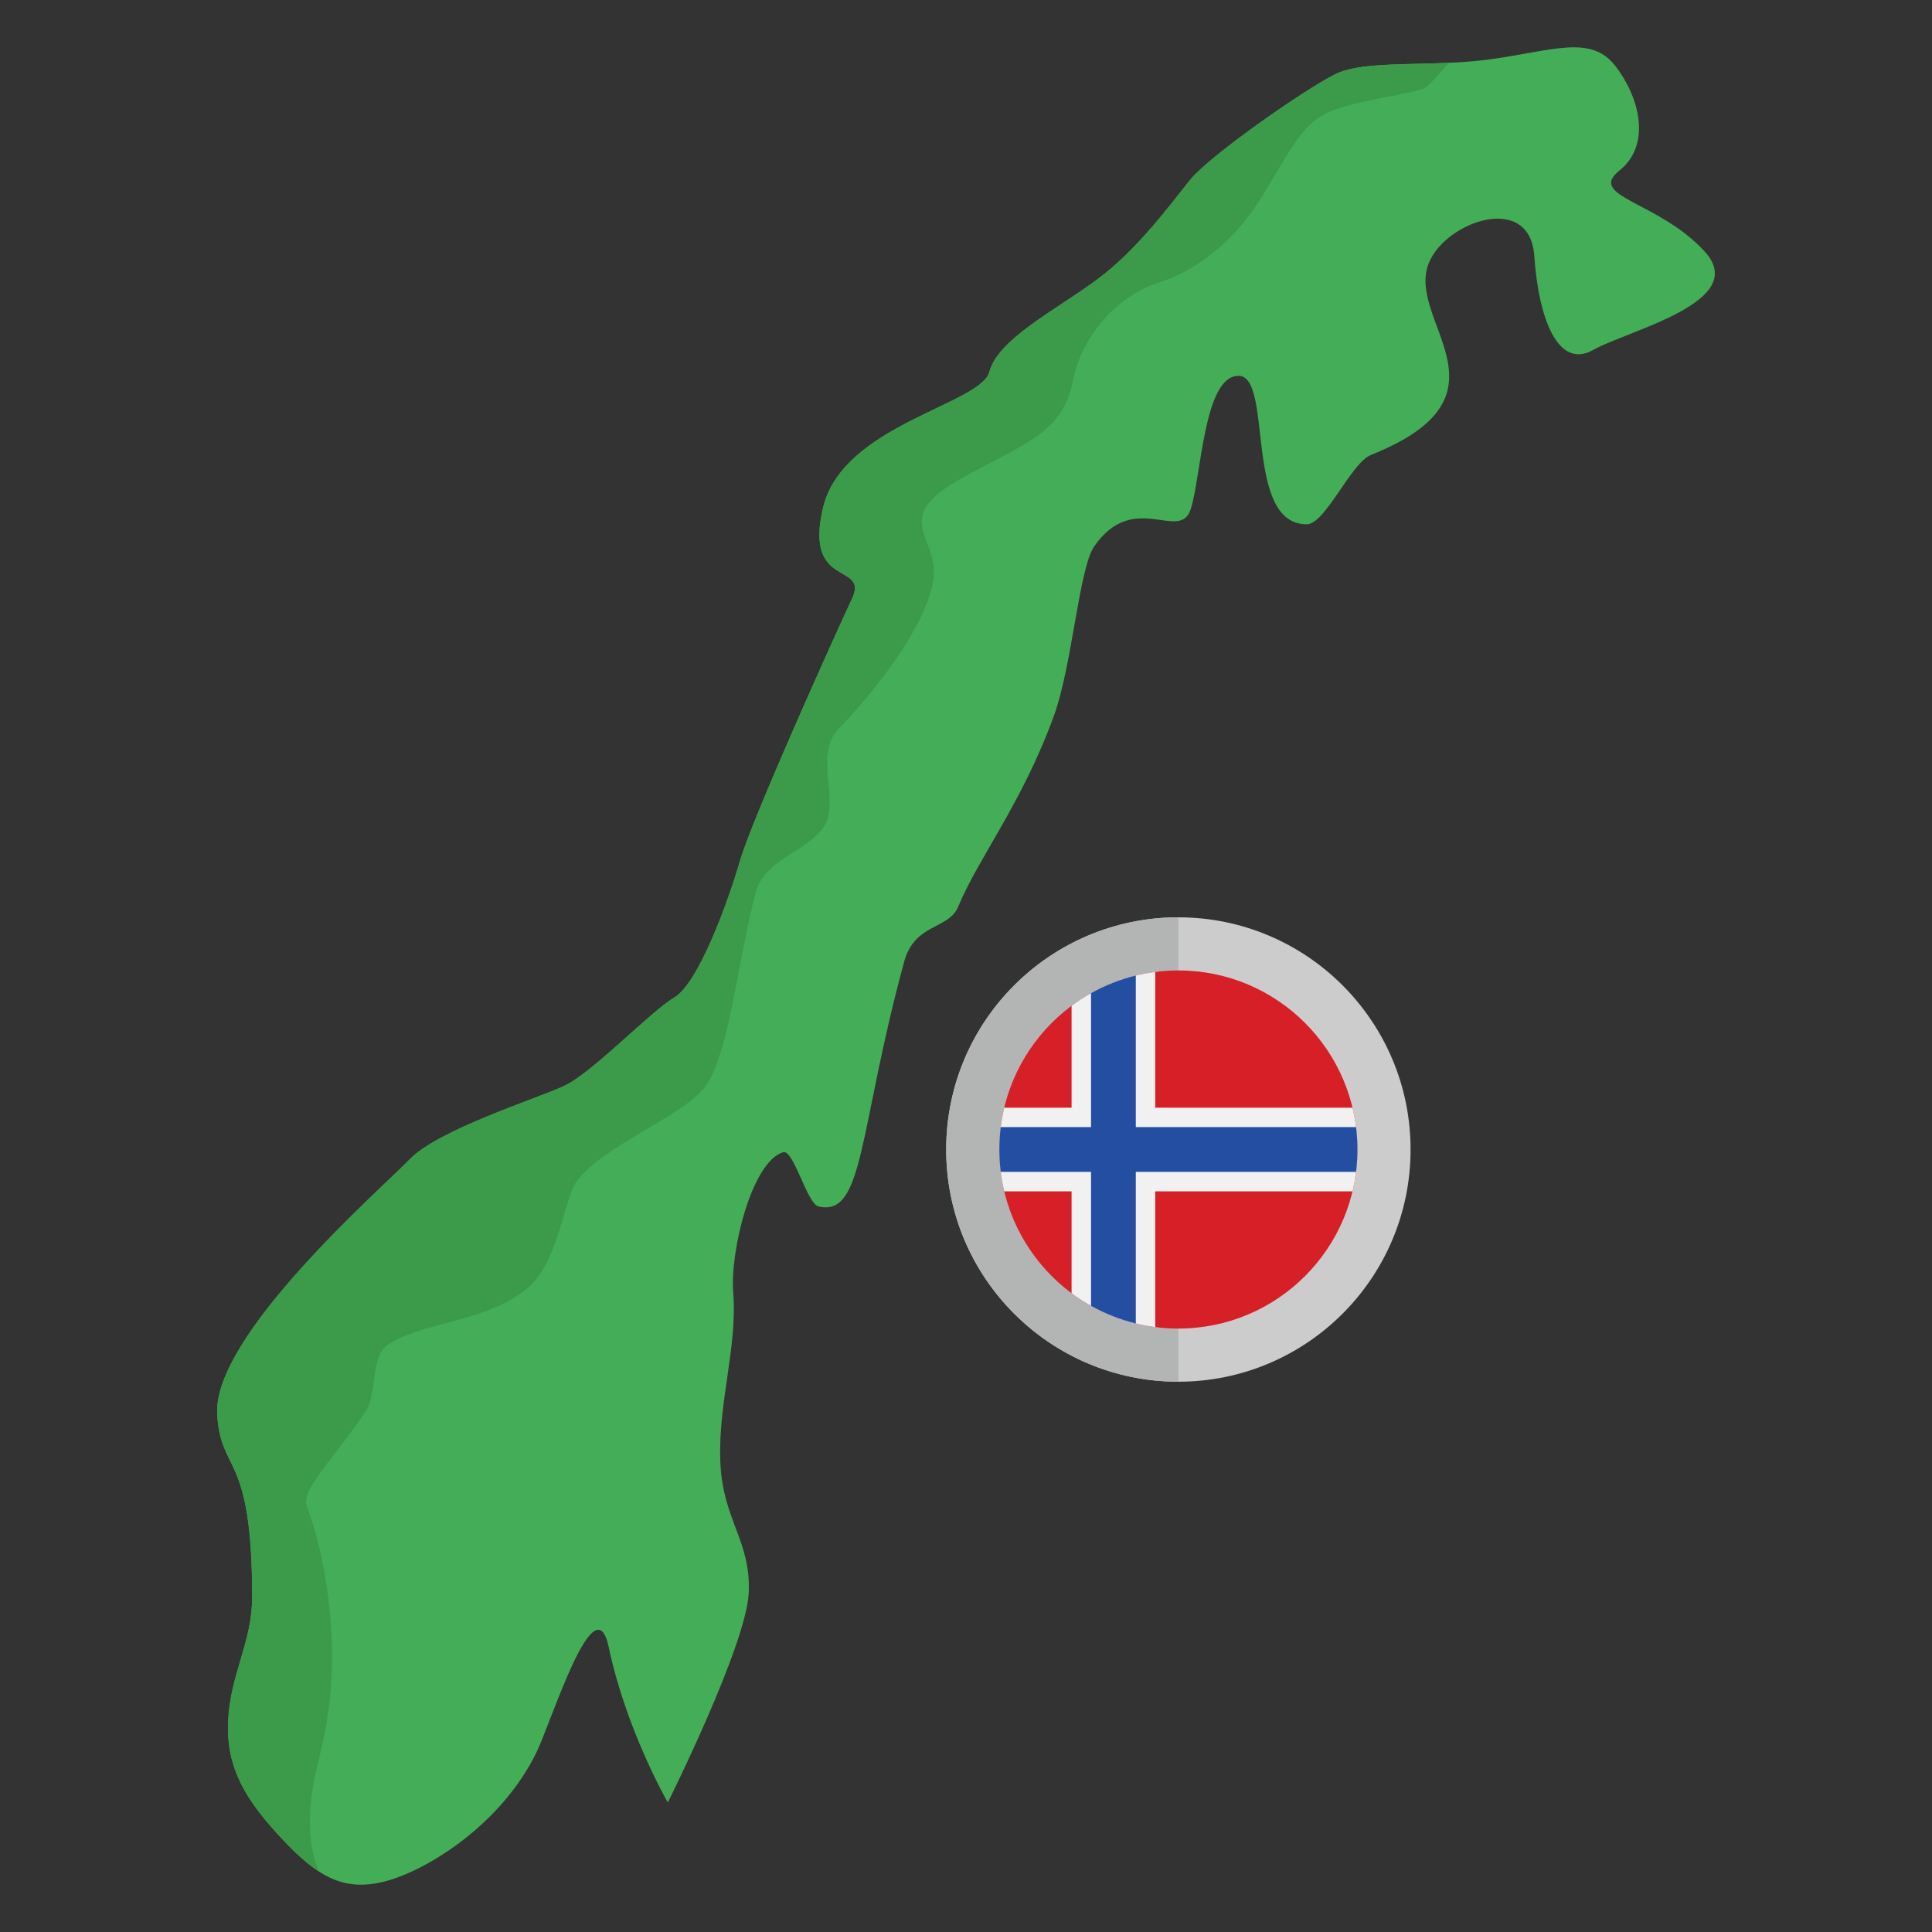 <svg enable-background="new 0 0 283.465 283.465" height="512" viewBox="0 0 283.465 283.465" width="512" xmlns="http://www.w3.org/2000/svg"><rect x="0" y="0" width="283.465" height="283.465" fill="#333333" stroke="none"/><g id="Layer_1_26_"><g clip-rule="evenodd" fill-rule="evenodd"><path d="m36.999 234.292c0 6.741-3.21 11.232-3.531 18.295-.321 7.061 2.888 11.875 8.024 17.332 5.135 5.455 8.987 7.702 15.085 6.097 6.098-1.606 17.01-8.346 22.146-18.936 2.204-4.546 8.562-25.054 10.592-15.406 2.566 12.196 8.665 22.788 8.665 22.788s11.555-23.108 11.876-30.811c.322-7.704-3.852-10.593-4.173-19.259-.32-8.665 2.536-16.744 1.894-24.766-.481-6.025 2.697-19.138 7.319-20.574 1.534-.475 3.514 7.556 5.191 7.955 6.739 1.603 5.834-11.188 12.573-35.902 1.554-5.701 6.512-4.67 7.929-8.083 3.007-7.244 9.399-15.202 14.067-28.069 2.649-7.301 3.668-21.58 5.88-24.777 5.775-8.343 12.538-.598 14.143-5.413 1.606-4.814 1.904-19.621 7.04-19.621 5.135 0 .696 21.782 10.003 21.782 2.748 0 6.468-8.995 9.422-10.173 11.255-4.489 12.288-9.524 11.092-14.521-1.145-4.78-4.331-9.527-2.563-13.726 2.566-6.097 14.795-10.286 15.437-.978.641 9.308 3.501 16.706 8.635 13.818 5.135-2.887 23.109-7.06 16.369-14.443-6.74-7.382-17.332-8.024-12.517-11.875s2.89-10.915-.64-15.409-8.987-2.247-17.974-.962c-8.987 1.283-18.617 0-23.108 2.246-4.493 2.245-18.295 11.875-21.184 15.406s-7.703 10.27-13.801 14.764c-6.098 4.493-14.444 8.666-15.727 13.481s-21.486 7.764-24.394 19.899c-2.907 12.135 6.8 7.959 4.232 13.414-2.567 5.456-14.661 32.323-16.426 38.421-1.766 6.097-6.099 17.973-9.63 20.059-3.53 2.086-12.036 11.073-16.208 12.999-4.173 1.926-18.455 6.42-22.628 10.752-4.173 4.334-28.884 25.837-28.243 37.391.494 8.859 5.133 5.333 5.133 26.805z" fill="#43ae57"/><path d="m37 234.292c0 6.74-3.21 11.232-3.531 18.294-.321 7.061 2.888 11.876 8.024 17.332 1.9 2.019 3.624 3.597 5.352 4.705-1.636-3.642-2.05-8.873.078-17.081 4.456-17.186-.636-33.419-1.909-36.6-.918-2.296 4.17-7.209 8.617-13.81 1.716-2.547.766-8.058 3.158-9.742 4.949-3.482 14.822-3.35 20.74-8.501 4.354-3.791 5.331-13.075 6.949-15.368 3.819-5.409 15.438-9.548 18.938-14.003 3.501-4.456 4.934-19.1 7.479-28.647 1.345-5.048 8.334-6.114 10.3-10.125 1.754-3.574-1.655-10.147 1.794-13.745 7.319-7.637 13.367-16.55 14.004-22.278.637-5.729-6.044-8.594 3.186-14.006 9.23-5.411 15.595-6.684 17.187-14.641 1.592-7.956 7.638-13.048 12.73-14.639 5.093-1.592 10.822-5.73 14.959-12.413s5.728-10.502 9.547-12.412 13.367-2.865 14.64-3.819c.513-.384 1.902-1.904 3.379-3.581-6.863.317-13.308-.032-16.745 1.687-4.493 2.246-18.294 11.875-21.183 15.406s-7.703 10.271-13.801 14.765c-6.098 4.493-14.444 8.666-15.727 13.48-1.284 4.815-21.486 7.765-24.394 19.9-2.907 12.134 6.8 7.958 4.232 13.413-2.568 5.456-14.661 32.324-16.427 38.421s-6.099 17.974-9.63 20.059c-3.53 2.086-12.036 11.073-16.208 12.999-4.172 1.925-18.455 6.42-22.628 10.752-4.173 4.333-28.885 25.837-28.243 37.392.494 8.86 5.133 5.334 5.133 26.806z" fill="#3c9b4a"/><g><path d="m172.894 134.591c18.814 0 34.067 15.253 34.067 34.068 0 18.814-15.253 34.067-34.067 34.067-18.815 0-34.068-15.253-34.068-34.067 0-18.816 15.253-34.068 34.068-34.068z" fill="#cdcccd"/><path d="m172.894 202.725c-18.815 0-34.068-15.252-34.068-34.067s15.253-34.068 34.068-34.068z" fill="#b3b5b5"/></g><g><path d="m172.968 142.386h-.15c-14.474.041-26.196 11.786-26.196 26.27 0 14.51 11.761 26.272 26.271 26.272s26.272-11.762 26.272-26.272c0-14.484-11.723-26.229-26.197-26.27z" fill="#d61f26"/><path d="m198.442 174.796h-28.942v19.915c-4.563-.588-8.759-2.347-12.277-4.966v-14.949h-9.878c-.473-1.969-.723-4.025-.723-6.14 0-2.114.251-4.171.723-6.14h9.878v-14.947c3.518-2.618 7.714-4.378 12.277-4.967v19.914h28.942c.472 1.969.723 4.025.723 6.14s-.251 4.171-.723 6.14z" fill="#f1f1f1"/><path d="m198.961 171.94h-32.315v22.239c-2.327-.568-4.531-1.445-6.569-2.586v-19.653h-13.251c-.134-1.076-.204-2.171-.204-3.284 0-1.112.07-2.208.204-3.283h13.251v-19.652c2.038-1.141 4.243-2.019 6.569-2.587v22.239h32.315c.134 1.075.204 2.171.204 3.283 0 1.113-.071 2.209-.204 3.284z" fill="#244ea2"/></g></g></g></svg>